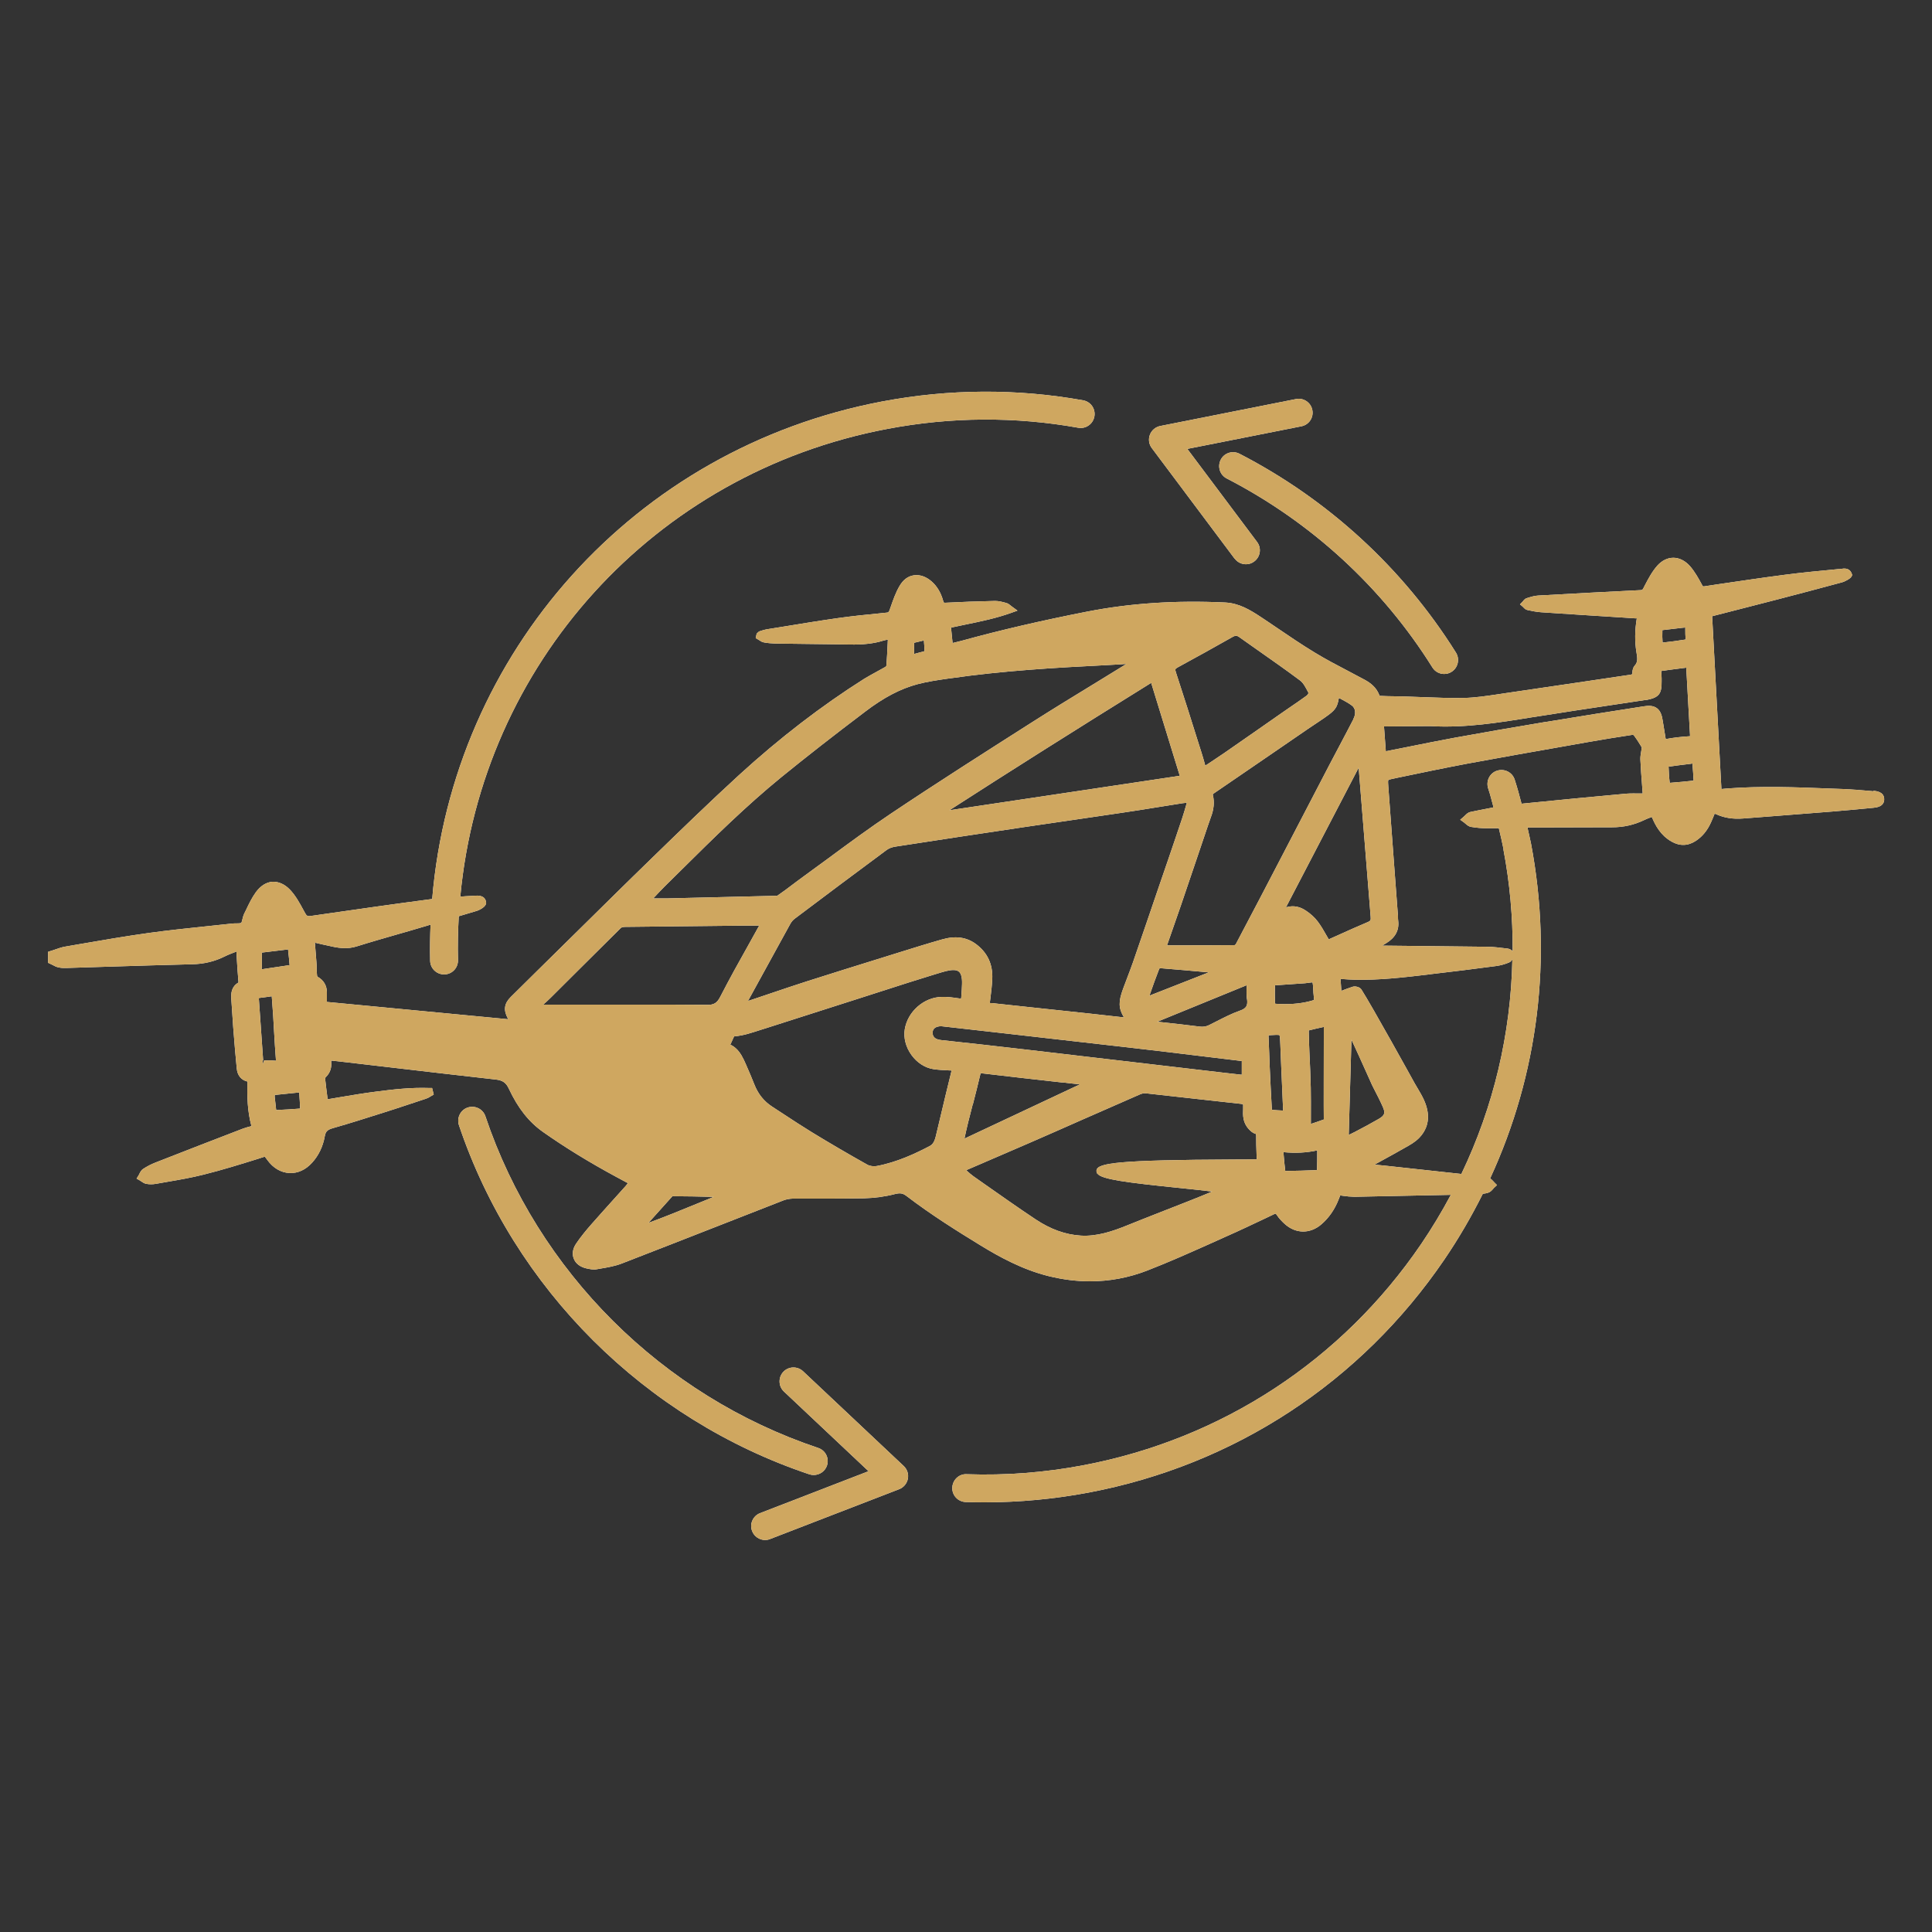 <svg xmlns="http://www.w3.org/2000/svg" id="Layer_1" data-name="Layer 1" viewBox="0 0 200 200"><rect x="0" y="0" width="200" height="200" fill="#333333" stroke="none"/><defs><style>      .cls-1 {        fill: #fff;      }      .cls-2 {        fill: #cfa760;      }    </style></defs><g><path class="cls-1" d="M126.37,47.59c-.36.71-.09,1.58.62,1.94,8.74,4.51,16.1,11.27,21.29,19.56.27.44.74.68,1.22.68.26,0,.53-.07.76-.22.67-.42.88-1.31.46-1.99-5.47-8.73-13.22-15.85-22.41-20.59-.71-.36-1.58-.09-1.94.62Z"></path><path class="cls-1" d="M84.24,152.69c.6,0,1.17-.38,1.37-.98.25-.75-.15-1.57-.91-1.82-16.16-5.41-29.04-18.24-34.45-34.33-.25-.75-1.06-1.16-1.83-.91-.75.25-1.16,1.07-.91,1.83,5.7,16.93,19.26,30.44,36.27,36.14.15.05.31.07.46.07Z"></path><path class="cls-1" d="M83.13,141.95c-.58-.54-1.49-.52-2.04.06-.54.58-.52,1.49.06,2.04l8.76,8.25-11.23,4.34c-.74.29-1.11,1.12-.82,1.86.22.57.77.92,1.34.92.17,0,.35-.03.52-.1l13.36-5.16c.46-.18.8-.58.9-1.07.1-.49-.07-.99-.43-1.33l-10.43-9.82Z"></path><path class="cls-1" d="M127.82,57.83c.28.38.72.58,1.16.58.3,0,.6-.09.86-.29.64-.48.77-1.38.29-2.02l-7.22-9.63,11.81-2.34c.78-.15,1.29-.91,1.13-1.69-.15-.78-.92-1.29-1.69-1.13l-14.05,2.79c-.49.1-.89.43-1.07.9-.18.46-.11.98.19,1.38l8.59,11.47Z"></path><path class="cls-1" d="M193.93,81.91l-.43-.04c-.88-.08-1.78-.15-2.68-.19l-1.39-.05c-3.51-.14-7.13-.28-10.71,0-.17.01-.34.03-.52.05l-.96-17.89,2.03-.52c1.56-.4,3.1-.79,4.63-1.19,2.27-.59,4.54-1.19,6.8-1.8.23-.06.84-.36.97-.6l.07-.15-.05-.15c-.23-.63-.84-.54-1.1-.49-.05,0-.1.02-.14.02h-.12c-1.85.18-3.77.35-5.64.6-2.31.3-4.64.65-6.9.98l-1.39.21s-.07,0-.09,0c-.01,0-.02,0-.02,0,0,0-.04-.04-.1-.16-.37-.69-.74-1.35-1.23-1.92-.49-.56-1.11-.88-1.73-.88h0c-.61,0-1.18.28-1.66.81-.55.62-.94,1.36-1.32,2.09l-.08.16c-.14.27-.15.28-.34.29-3.53.17-7.05.36-10.58.56-.39.02-.75.13-1.1.24l-.1.03c-.18.05-.29.19-.37.29-.02.02-.04.05-.06.07l-.27.28.29.25s.05.05.07.07c.09.1.22.23.41.27.47.1.94.2,1.42.23,2.78.19,5.57.36,8.35.54l1.39.09c.05,0,.11,0,.16,0-.21,1.27-.22,2.43-.03,3.54.1.6.15.99-.19,1.36-.15.16-.23.41-.24.75,0,.14,0,.16-.28.2-1.78.26-3.55.52-5.33.79-2.54.38-5.08.75-7.62,1.12l-.66.1c-1.17.17-2.38.36-3.56.38-1.4.03-2.82-.03-4.2-.08-.64-.03-1.29-.05-1.93-.07-.32,0-.64-.01-.96-.02-.51,0-1.02-.02-1.53-.04-.03,0-.11-.04-.09.02-.3-.92-1.01-1.39-1.51-1.67-.59-.32-1.18-.63-1.77-.94-1.13-.59-2.31-1.21-3.41-1.88-1.34-.81-2.65-1.7-3.93-2.57-.55-.37-1.1-.75-1.65-1.11-1.15-.76-2.29-1.45-3.73-1.52-5.13-.24-9.81.07-14.31.95-4.73.93-8.96,1.91-12.95,3.01-.3.08-.61.15-.92.23h-.03s-.16-1.59-.16-1.59c.53-.12,1.07-.23,1.61-.34,1.51-.31,3.07-.63,4.63-1.19l.64-.23-.55-.4c-.07-.05-.13-.1-.18-.14-.13-.1-.24-.2-.41-.24l-.13-.04c-.34-.09-.67-.18-1.06-.18-1.84.04-3.47.1-5,.18-.3.02-.31.02-.36-.18-.23-.84-.63-1.52-1.2-2.02-.58-.51-1.24-.73-1.86-.63-.59.09-1.08.46-1.44,1.07-.42.7-.69,1.49-.95,2.24l-.1.28q-.08.24-.22.26l-.76.08c-1.44.14-2.93.29-4.4.5-1.86.26-3.71.57-5.56.87l-1.8.29c-.19.03-.37.09-.56.15l-.22.07-.24.22-.1.47.23.13s.09.05.13.08c.13.09.28.19.48.23.38.07.79.11,1.21.12,1.07.02,2.14.03,3.21.04,1.47.02,2.94.03,4.42.06,1.47.03,2.57-.1,3.59-.42.13-.04.27-.06.41-.08l-.02.43c-.04.76-.07,1.52-.13,2.26,0,.03-.07.1-.11.13-.3.17-.6.34-.9.5-.43.24-.87.47-1.29.73-4.4,2.78-8.76,6.13-12.94,9.95-3.08,2.82-6.13,5.78-9.08,8.65-2.61,2.53-5.19,5.09-7.78,7.64l-4.1,4.04c-.9.88-1.8,1.77-2.69,2.66-.68.68-.77,1.35-.3,2.22.01.03.03.05.04.08l-18.77-1.79v-.09c0-.32,0-.62,0-.93-.02-.7-.34-1.23-.95-1.58-.03-.02-.07-.1-.07-.14-.03-.28-.04-.55-.04-.83,0-.21-.01-.42-.03-.63-.04-.54-.08-1.09-.13-1.65l-.02-.27h.06c.49.12.96.22,1.43.32.84.2,1.83.38,2.87.04,1.43-.45,2.91-.87,4.33-1.28.67-.19,1.34-.38,2-.58l.85-.25c.14-.04.29-.09.43-.13-.05,1.24-.07,2.49-.04,3.75.02.78.66,1.4,1.44,1.4h.04c.8-.02,1.42-.68,1.4-1.48-.04-1.53,0-3.04.08-4.54.62-.19,1.25-.37,1.88-.56.01,0,1.04-.36.95-.91-.13-.74-.87-.68-1.26-.65l-.88.05c-.17.01-.35.02-.53.04,2.23-23.98,19.95-43.83,44.21-48.42,6.58-1.25,13.23-1.29,19.76-.12.78.14,1.53-.38,1.67-1.17s-.38-1.53-1.17-1.67c-6.87-1.23-13.87-1.19-20.8.12-25.71,4.87-44.45,26.02-46.58,51.51-.04,0-.08,0-.12.01-3.76.49-7.57,1.04-11.26,1.57l-.97.14c-.61.09-.61.09-.88-.4l-.08-.15c-.41-.76-.84-1.55-1.44-2.17-.55-.56-1.17-.82-1.8-.79-.64.05-1.23.43-1.71,1.09-.41.57-.72,1.21-1.01,1.83l-.2.4c-.08.17-.13.37-.17.54-.03.12-.08.35-.13.39-.08.06-.33.06-.53.06-.15,0-.3,0-.44.02-.85.09-1.69.18-2.54.27-1.99.21-4.04.42-6.06.7-2.37.33-4.76.74-7.07,1.14l-1.56.27c-.38.06-.73.19-1.08.31-.15.05-.31.11-.46.15l-.25.08v1.14l.21.1c.08.04.15.07.23.11.2.11.41.22.66.27.32.07.63.06.94.05l4.18-.13c2.9-.09,5.8-.18,8.7-.25,1.24-.03,2.34-.3,3.36-.81.34-.17.71-.31,1.1-.46.04-.02.08-.03.12-.05v.14c.06,1.05.12,2.1.21,3.07-.73.41-.78,1.1-.75,1.65.06.99.13,1.97.2,2.96l.03.37c.1,1.31.21,2.62.34,3.93.07.71.46,1.19,1.1,1.34,0,.02,0,.05,0,.09-.03,1.45,0,2.99.42,4.53,0,0-.02,0-.02,0-.29.07-.57.15-.85.25-3.02,1.16-6.04,2.33-9.05,3.51-.47.18-.9.41-1.3.67-.2.13-.3.35-.39.52-.03.06-.05.12-.09.17l-.19.31.32.18s.1.06.15.1c.15.1.32.22.53.26.32.06.67.06,1,0,.4-.07.8-.14,1.2-.21,1.23-.21,2.49-.43,3.72-.74,1.93-.48,3.86-1.08,5.72-1.66l.27-.09c.16-.05.33-.1.35-.11.05.03.19.23.28.35.59.82,1.39,1.29,2.26,1.34.88.05,1.7-.33,2.37-1.07.68-.75,1.12-1.67,1.31-2.73.09-.51.27-.68.86-.85,1.73-.49,3.47-1.05,5.15-1.58l1.22-.39c1.05-.34,2.1-.69,3.15-1.04l.19-.07c.14-.05.26-.12.36-.19l.35-.2-.17-.68h-.27c-1.88-.07-3.75.14-5.5.37-1.28.16-2.57.38-3.82.59-.41.07-.82.14-1.24.21v-.13c-.09-.69-.18-1.42-.25-2.07,0,0,.03-.05.08-.1.42-.41.61-.93.56-1.54,0-.06,0-.11,0-.17l.27.03c.46.05.91.1,1.35.15l4.45.52c3.65.43,7.3.85,10.94,1.26.74.08,1.09.33,1.38.96.95,2.02,2.07,3.44,3.55,4.48,2.26,1.59,4.73,3.11,7.56,4.64.35.19.71.38,1.08.58l.13.07c-.07.1-.14.19-.21.27l-1.25,1.39c-.78.87-1.56,1.73-2.33,2.61-.5.57-1.07,1.25-1.57,1.99-.35.52-.44,1.07-.24,1.56.19.5.65.85,1.29,1,.36.08.74.16,1.1.09l.4-.07c.72-.12,1.47-.25,2.17-.52,3.46-1.34,6.91-2.69,10.36-4.04,2.13-.84,4.26-1.67,6.39-2.5.29-.11.62-.17.94-.18.92,0,1.84,0,2.75,0,1.51,0,3.07,0,4.61-.03,1.1-.03,2.19-.17,3.23-.44.55-.14.83-.09,1.23.22,2.53,1.93,5.18,3.59,7.68,5.12,1.82,1.11,4.26,2.48,7.03,3.16,1.43.35,2.85.53,4.25.53,2.03,0,4.01-.37,5.92-1.11,2.22-.86,4.43-1.85,6.56-2.8l1.6-.72c1.41-.62,2.83-1.3,4.21-1.95l.75-.36c.14-.07.19-.06.19-.06,0,0,.04.02.11.13.24.38.57.7.82.93,1.14,1.03,2.62,1.05,3.79.05.79-.68,1.38-1.54,1.78-2.55.06-.15.12-.31.18-.45.1.01.2.03.29.04.4.06.75.09,1.19.1,3.33-.06,6.65-.13,9.97-.2-.93,1.74-1.95,3.44-3.07,5.09-8.21,12.05-20.63,20.18-34.96,22.9-4,.76-8.07,1.07-12.09.93-.8-.05-1.46.6-1.49,1.39-.03.8.59,1.46,1.39,1.49.65.02,1.3.03,1.96.03,3.6,0,7.21-.34,10.77-1.01,15.09-2.86,28.16-11.42,36.81-24.11,1.5-2.2,2.82-4.48,3.99-6.82.18-.02.37-.05.55-.11.23-.07.39-.25.52-.4.04-.05.08-.1.13-.14l.27-.25-.26-.26s-.08-.09-.12-.13c-.09-.1-.2-.21-.33-.3,4.97-10.77,6.48-22.78,4.23-34.66-.11-.56-.25-1.11-.37-1.67.42,0,.84,0,1.26,0,2.5-.01,4.98-.01,7.5-.02,1.18,0,2.27-.24,3.33-.75.24-.12.5-.21.76-.31h.03c.35.84.89,1.89,2.04,2.54.86.49,1.72.46,2.55-.1.65-.44,1.14-1.04,1.51-1.84.13-.28.24-.56.36-.85l.04-.1c.07.02.13.05.19.07.81.37,1.72.51,2.76.43l3.1-.24c2.04-.16,4.08-.32,6.12-.48,1.36-.11,2.73-.24,4.08-.37l.2-.02c.28-.03,1.13-.11,1.1-.92-.03-.74-.82-.81-1.11-.84ZM137.03,115.89c-.44.17-.89.31-1.33.46h0s0-.8,0-.8c0-.99.01-1.98-.01-2.96-.03-1.21-.08-2.42-.14-3.63-.03-.74-.06-1.49-.07-2.29.5-.13,1-.24,1.55-.36h.01s0,1.19,0,1.19c0,2.56-.02,7.33,0,8.41ZM136.36,119.09v.15c0,.63,0,1.24-.02,1.85-.02.02-.04.04-.04.04-1.05.05-2.13.07-3.25.09-.06-.49-.11-.99-.15-1.48l-.04-.47c1.25.12,2.39.06,3.49-.18ZM131.44,110.42c-.02-.45-.04-.9-.05-1.35-.02-.58-.04-1.16-.07-1.74,0-.09,0-.13,0-.14.02,0,.06-.02.18-.03.42-.03.86-.05.94,0,.07.07.08.52.1.97.05,1.43.12,2.87.18,4.3l.1,2.34c0,.06,0,.12,0,.19h-.08c-.36-.02-.71-.03-1.05-.07-.02-.02-.03-.05-.03-.06-.09-1.47-.15-2.95-.22-4.42ZM113.62,121.51c.44.57,2.89.9,8.59,1.48,1.17.12,2.43.25,3.28.36-1.46.61-3.45,1.39-5.25,2.09-1.39.55-2.68,1.05-3.58,1.42-1.48.6-3.1,1.15-4.77,1.05-1.6-.1-3.13-.65-4.68-1.68-1.79-1.19-3.57-2.45-5.3-3.66l-1.15-.81c-.24-.17-.46-.37-.7-.59,0,0-.02-.02-.03-.03.05-.03.1-.05.15-.07l2.76-1.19c1.27-.55,2.55-1.1,3.82-1.65,1.75-.76,3.49-1.53,5.23-2.3,2.01-.88,4.02-1.77,6.02-2.64.21-.09.44-.14.62-.11,1.56.17,3.12.34,4.68.52,1.72.19,3.43.38,5.15.57.17.02.21.05.21.05,0,0,.03.04.02.21v.24c-.03.68-.05,1.44.59,2.12.15.16.35.37.61.45.15.05.15.05.15.35,0,.64.01,1.07.03,1.53,0,.24.02.5.03.79-.45.01-1.34.02-2.34.02-12.12.05-14.13.37-14.25,1.12-.02.13.02.26.1.38ZM75.99,107.29c1.1-.11,1.71-.35,2.95-.74l.29-.09c3.23-1.03,6.46-2.06,9.69-3.1l5.14-1.65c.82-.26,1.65-.52,2.47-.77l.92-.28c.17-.05.34-.1.51-.14.63-.15,1.06-.14,1.3.06.24.19.35.63.33,1.28-.01.41-.04.82-.07,1.23,0,.1-.02.21-.03.29-.07,0-.18-.03-.3-.04-.54-.08-1.12-.16-1.71-.14-1.84.04-3.52,1.51-3.82,3.36-.14.88.11,1.85.7,2.66.58.8,1.41,1.33,2.28,1.46.49.07.99.1,1.47.12l.4.02c-.41,1.66-.81,3.32-1.2,4.98l-.44,1.84c-.13.54-.32.84-.63,1-1.45.76-3.39,1.68-5.5,2.07-.31.05-.7,0-.95-.14-2.05-1.15-3.93-2.25-5.73-3.35-.95-.58-1.89-1.2-2.81-1.8-.43-.28-.86-.57-1.3-.85-.85-.55-1.45-1.29-1.84-2.26-.28-.72-.59-1.43-.9-2.14-.12-.29-.28-.62-.47-.95-.52-.87-1.14-1.07-1.14-1.07M98.28,83.88c6.22-4.01,12.9-8.23,20.89-13.19l2.96,9.62-23.86,3.57ZM100.71,114.33c.26-1.03.53-2.06.77-3.1.02-.07.03-.11.03-.12.02,0,.06,0,.14,0,2.77.33,5.55.64,8.32.95h.13c.44.06.87.11,1.31.15l.39.04-11.96,5.62.02-.1c.12-.55.23-1.07.36-1.58.16-.63.32-1.26.48-1.88ZM96.55,106.81c.09-.65.94-.57.94-.57l2.49.28,5.03.57c3.93.44,7.85.89,11.78,1.34,2.69.31,5.37.63,8.06.96l3.56.43s.09.01.14.02v1.41h-.08c-.6-.07-1.19-.14-1.77-.2l-7.86-.92c-4.3-.51-8.6-1.01-12.9-1.51-2.82-.33-5.63-.64-8.5-.95-.68-.07-.95-.38-.88-.85ZM119,103.04c.33-.95.66-1.88,1-2.74.02-.03.08-.07.05-.08,1.69.14,3.39.28,5.08.44l-6.14,2.41s0-.01,0-.02ZM129.09,103.4c.1.72-.07.99-.75,1.23-.83.29-1.62.7-2.39,1.09-.26.13-.52.27-.79.4-.31.15-.61.2-.99.15-1.23-.16-2.46-.29-3.7-.43l-.67-.07,9.25-3.78s0,.03,0,.04c-.01.45-.03.92.03,1.38ZM122.8,83.31c-.13.46-.26.9-.4,1.33-.49,1.48-1,2.95-1.5,4.43l-.88,2.56c-.91,2.67-1.82,5.34-2.74,8-.18.51-.37,1.01-.56,1.51-.16.42-.32.83-.47,1.25-.47,1.3-.48,1.96.1,2.93l-.44-.05c-1.1-.12-2.17-.24-3.23-.36l-6.1-.65-3.35-.36c-.23-.03-.46-.06-.76-.07,0-.02,0-.04,0-.06l.06-.46c.08-.65.16-1.33.19-2,.06-1.51-.51-2.71-1.7-3.59-.97-.71-2.11-.87-3.5-.47-1.55.44-3.08.92-4.62,1.4l-1.57.49c-2.61.81-5.21,1.62-7.81,2.45-1.26.4-2.51.83-3.76,1.25-.66.22-1.32.45-1.99.67-.11.04-.22.07-.34.11l.79-1.44c1.19-2.18,2.38-4.35,3.58-6.52.12-.23.29-.42.46-.55,3.16-2.38,6.33-4.76,9.51-7.11.24-.18.58-.31.93-.36,4.51-.7,9.02-1.38,13.53-2.05,1.55-.23,3.1-.46,4.65-.68,1.73-.25,3.46-.5,5.18-.76,1.28-.19,2.56-.39,3.84-.6l2.51-.4c.15-.02.3-.04.45-.05l-.06.21ZM140.11,74.44c-.46.9-.94,1.79-1.41,2.69-.34.64-.68,1.29-1.02,1.93l-4.75,9.13c-1.66,3.19-3.32,6.38-5,9.55-.02.04-.1.09-.13.1-2.04.02-4.09.02-6.13.02h-.86s.38-1.09.38-1.09c.36-1.02.71-2.02,1.05-3.02.59-1.73,1.18-3.46,1.76-5.19l1.05-3.11c.09-.28.19-.56.29-.83.32-.83.39-1.58.22-2.3-.02-.09-.03-.1.1-.19,2.1-1.44,4.2-2.88,6.31-4.32l3.38-2.32c.26-.18.52-.35.79-.53.34-.23.68-.45,1.02-.69,1.04-.73,1.27-.99,1.44-2.02.05.03.09.05.14.07.43.23.85.45,1.21.72.37.28.44.83.16,1.37ZM135.31,71.98c-.6.44-1.21.85-1.82,1.27-.31.22-.63.43-.94.65l-2.32,1.62c-1.16.81-2.32,1.62-3.48,2.42-.51.35-1.03.7-1.58,1.06l-.4.26-.04-.15c-.12-.43-.23-.83-.36-1.23l-.33-1.04c-.76-2.42-1.52-4.84-2.31-7.24-.11-.33-.07-.37.2-.52,1.9-1.03,3.78-2.08,5.66-3.14.15-.09.27-.12.37-.12.11,0,.21.05.31.12.64.46,1.29.91,1.94,1.37,1.44,1.01,2.94,2.06,4.37,3.13.34.25.57.71.81,1.16l.07.14c-.03.08-.11.2-.16.24ZM69.2,93h-1.49s-.06,0-.09,0l.11-.11c.36-.39.72-.77,1.09-1.14l1.72-1.7c3.3-3.27,6.71-6.64,10.37-9.62,2.57-2.09,5.32-4.24,8.65-6.76,1.93-1.47,3.65-2.37,5.41-2.84,1.02-.27,2.11-.43,3.16-.58l.16-.02c5.57-.81,11.11-1.12,16.31-1.38.47-.02.95-.05,1.42-.08.19-.01.38-.02.58-.04-.13.08-.25.16-.38.24-1.01.62-2.02,1.24-3.03,1.86-2.15,1.31-4.37,2.67-6.53,4.05-4.49,2.86-9.59,6.1-14.44,9.35-2.18,1.46-4.33,3.04-6.4,4.57-.87.64-1.74,1.28-2.61,1.91-.38.27-.75.55-1.12.83-.54.41-1.07.81-1.63,1.19M78.59,95.82c-.36.66-.73,1.32-1.1,1.98-.98,1.74-1.98,3.54-2.91,5.35-.35.69-.67.9-1.45.87-2.15-.02-4.31-.02-6.47-.02s-4.18,0-6.23,0h-4.2c.26-.23.52-.46.77-.71l2.64-2.63c1.54-1.54,3.08-3.07,4.63-4.6.05-.05.23-.11.41-.11,4.07-.05,8.14-.09,12.21-.13M131.99,103.88c-.02-.56-.02-1.11-.01-1.66v-.22l3.03-.21s.08,0,.12-.01c.33-.05.67-.08.73-.09.05.08.07.44.09.78,0,.19.02.37.04.56.02.22.04.45.04.48-.05.03-.25.09-.49.15-1.04.26-2.19.34-3.49.25-.01,0-.04-.02-.06-.03ZM135.15,94.25c-.43-.29-.88-.43-1.33-.43-.23,0-.47.04-.7.11l7.53-14.46.21,2.62c.34,4.27.68,8.54,1.03,12.81.03.36-.01.43-.29.55-1.05.44-2.09.91-3.13,1.38l-.92.41c-.07-.13-.14-.25-.22-.38-.29-.51-.56-.99-.9-1.44-.31-.42-.73-.81-1.27-1.17ZM160.02,74.73c-3.64.61-6.64,1.13-9.44,1.64-1.67.31-3.33.64-5,.98l-2.12.42c-.06-.85-.13-1.7-.19-2.57h.08c1.36-.01,2.71-.02,4.07-.03h.22c.16,0,.33,0,.5,0,3.52.2,7.02-.36,10.4-.91l.34-.05c2.69-.43,5.38-.84,8.07-1.24l3.4-.51h.1c1.27-.25,1.58-.62,1.56-1.92v-.3c-.01-.26-.02-.52-.03-.78.73-.11,1.47-.2,2.25-.3l.33-.04.23,4.15c.05.94.1,1.88.16,2.82,0,.07,0,.11,0,.12-.02,0-.05,0-.1.01-.82.05-1.62.14-2.41.29,0,0-.01-.02-.02-.09-.1-.59-.2-1.18-.29-1.77-.07-.49-.2-1.04-.61-1.34-.4-.3-.94-.26-1.37-.19-3.38.52-6.76,1.06-10.14,1.62ZM174.51,66.2c-.82.13-1.62.24-2.4.32-.03-.37-.04-.79-.02-1.29.67-.08,1.34-.16,2.05-.24l.32-.03v.09c0,.42,0,.8.05,1.15ZM172.85,81.04c-.07-.57-.1-1.15-.12-1.68.72-.1,1.45-.19,2.2-.28l.28-.04v.13c.05.56.08,1.1.11,1.64-.82.09-1.65.17-2.47.23ZM94.63,67.7v-.02c0-.4,0-.77,0-1.14.32-.08.65-.16,1.01-.24h0c.03.38.06.75.07,1.11-.35.1-.71.19-1.09.29ZM73.91,123.89c-.61.25-1.23.5-1.84.75-1.61.66-3.27,1.34-4.94,1.95.83-.92,1.66-1.84,2.48-2.76,1.43.01,2.86.03,4.3.07ZM139.91,107.64c.39.82,1.02,2.22,1.9,4.18.16.36.26.59.28.61l.14.28c.31.6.62,1.2.89,1.81.32.7.24.94-.41,1.32-.81.47-1.64.91-2.48,1.35l-.61.3.28-9.85ZM28.44,113.49v-.14s2.54-.26,2.54-.26v.12c.04.53.07,1.04.09,1.55-.82.06-1.65.12-2.48.15-.06-.47-.11-.94-.16-1.42ZM27.24,110.12l-.06-.36s.06.04.06-.01c-.14-2.11-.29-4.21-.44-6.32,0-.06,0-.1,0-.11.01,0,.05-.01.1-.02.37-.04.74-.1,1.12-.15l.11-.02.03.37c.04.57.08,1.12.12,1.68l.09,1.57c.06.97.11,1.94.19,2.91,0,.07,0,.11,0,.14-.02,0-.06,0-.11,0-.38-.04-.76-.03-1.12-.02l-.07.36h0ZM27.11,100.17c0-.57,0-1.09,0-1.56.8-.1,1.6-.19,2.41-.29l.31-.04v.13c.06.51.11,1,.15,1.5-.85.13-1.7.26-2.62.39l-.27.04v-.17ZM151.3,121.53c-2.63-.29-5.27-.58-7.91-.86-.36-.04-.72-.07-1.1-.11l.55-.3c.99-.54,1.98-1.09,2.96-1.65.61-.35,1.03-.68,1.32-1.05.84-1.04.93-2.29.27-3.73-.19-.41-.42-.8-.64-1.17-.1-.17-.2-.34-.3-.51-.19-.35-4.43-8.02-5.52-9.72-.17-.26-.63-.37-.91-.28-.39.12-.76.27-1.16.42h0s-.09-1.22-.09-1.22h.2c.43.03.84.06,1.25.07,2.54.06,5.09-.24,7.56-.53l.37-.05c2.25-.26,4.5-.54,6.75-.84.43-.06.88-.18,1.33-.37.16-.07.25-.19.33-.32-.16,7.7-1.94,15.25-5.28,22.22ZM155.63,87.92c.67,3.52.98,7.04.96,10.54-.02-.01-.04-.03-.05-.04-.11-.09-.25-.19-.45-.22l-.25-.03c-.59-.07-1.2-.15-1.81-.16-2.41-.03-4.82-.06-7.23-.08l-3.72-.04c.13-.08.27-.16.4-.24.95-.57,1.38-1.35,1.26-2.33-.02-.13-.02-.27-.02-.4,0-.11,0-.21-.02-.32l-.33-4.38c-.22-2.92-.44-5.84-.65-8.76-.02-.28-.05-.63,0-.7.05-.06.42-.14.64-.18l.27-.06c2.4-.5,4.88-1.02,7.33-1.48,3.4-.63,6.82-1.23,10.23-1.83l2.2-.39c1.53-.27,3.07-.52,4.6-.75.02,0,.12.02.14.04.25.33.48.69.7,1.05l.06.1c.04.07.06.12.06.14-.01.14-.04.28-.06.43-.04.25-.09.51-.08.78.04.9.11,1.79.18,2.72l.06.81c-.08,0-.17,0-.25,0-.47,0-.96-.02-1.45.02-3.36.31-7.12.66-10.84,1.04-.26-.98-.4-1.53-.71-2.49-.24-.76-1.05-1.17-1.82-.93-.76.24-1.17,1.06-.93,1.82.26.79.34,1.17.56,1.98-.55.1-1.1.21-1.64.32l-.77.16c-.24.05-.41.23-.55.37-.05.05-.09.09-.14.13l-.35.3.38.27c.05.04.1.08.16.13.16.14.34.3.59.34.54.09,1.12.15,1.72.14.38,0,.77,0,1.15,0,.17.73.35,1.46.49,2.19Z"></path></g><g><path class="cls-2" d="M126.37,47.59c-.36.71-.09,1.58.62,1.94,8.74,4.51,16.1,11.27,21.29,19.56.27.44.74.68,1.22.68.26,0,.53-.07.76-.22.67-.42.88-1.31.46-1.99-5.47-8.73-13.22-15.85-22.41-20.59-.71-.36-1.58-.09-1.94.62Z"></path><path class="cls-2" d="M84.24,152.69c.6,0,1.17-.38,1.37-.98.25-.75-.15-1.57-.91-1.82-16.16-5.41-29.04-18.24-34.45-34.33-.25-.75-1.06-1.16-1.83-.91-.75.25-1.16,1.07-.91,1.83,5.7,16.93,19.26,30.44,36.27,36.14.15.05.31.07.46.07Z"></path><path class="cls-2" d="M83.13,141.95c-.58-.54-1.49-.52-2.04.06-.54.58-.52,1.49.06,2.04l8.76,8.25-11.23,4.34c-.74.29-1.11,1.12-.82,1.86.22.57.77.92,1.34.92.17,0,.35-.03.52-.1l13.36-5.16c.46-.18.8-.58.9-1.07.1-.49-.07-.99-.43-1.33l-10.43-9.82Z"></path><path class="cls-2" d="M127.82,57.83c.28.38.72.58,1.16.58.3,0,.6-.09.86-.29.64-.48.77-1.38.29-2.02l-7.22-9.63,11.81-2.34c.78-.15,1.29-.91,1.13-1.69-.15-.78-.92-1.29-1.69-1.13l-14.05,2.79c-.49.1-.89.43-1.07.9-.18.46-.11.98.19,1.38l8.59,11.47Z"></path><path class="cls-2" d="M193.93,81.91l-.43-.04c-.88-.08-1.78-.15-2.68-.19l-1.39-.05c-3.51-.14-7.13-.28-10.71,0-.17.01-.34.03-.52.05l-.96-17.89,2.03-.52c1.56-.4,3.1-.79,4.63-1.19,2.27-.59,4.54-1.19,6.8-1.8.23-.06.84-.36.97-.6l.07-.15-.05-.15c-.23-.63-.84-.54-1.1-.49-.05,0-.1.02-.14.02h-.12c-1.85.18-3.77.35-5.64.6-2.31.3-4.64.65-6.9.98l-1.39.21s-.07,0-.09,0c-.01,0-.02,0-.02,0,0,0-.04-.04-.1-.16-.37-.69-.74-1.35-1.23-1.92-.49-.56-1.11-.88-1.73-.88h0c-.61,0-1.18.28-1.66.81-.55.62-.94,1.36-1.32,2.09l-.08.16c-.14.27-.15.28-.34.29-3.53.17-7.05.36-10.58.56-.39.02-.75.13-1.1.24l-.1.03c-.18.05-.29.19-.37.29-.02.02-.04.05-.06.07l-.27.28.29.25s.05.05.07.07c.09.1.22.23.41.27.47.1.94.2,1.42.23,2.78.19,5.57.36,8.35.54l1.39.09c.05,0,.11,0,.16,0-.21,1.27-.22,2.43-.03,3.54.1.6.15.99-.19,1.36-.15.16-.23.41-.24.75,0,.14,0,.16-.28.2-1.78.26-3.55.52-5.33.79-2.54.38-5.08.75-7.62,1.12l-.66.1c-1.17.17-2.38.36-3.56.38-1.4.03-2.82-.03-4.2-.08-.64-.03-1.29-.05-1.93-.07-.32,0-.64-.01-.96-.02-.51,0-1.02-.02-1.53-.04-.03,0-.11-.04-.09.02-.3-.92-1.01-1.39-1.51-1.67-.59-.32-1.18-.63-1.77-.94-1.13-.59-2.31-1.21-3.41-1.88-1.34-.81-2.65-1.7-3.93-2.57-.55-.37-1.1-.75-1.65-1.11-1.15-.76-2.29-1.45-3.73-1.52-5.13-.24-9.81.07-14.31.95-4.73.93-8.96,1.91-12.95,3.01-.3.08-.61.15-.92.23h-.03s-.16-1.59-.16-1.59c.53-.12,1.07-.23,1.61-.34,1.51-.31,3.07-.63,4.63-1.19l.64-.23-.55-.4c-.07-.05-.13-.1-.18-.14-.13-.1-.24-.2-.41-.24l-.13-.04c-.34-.09-.67-.18-1.06-.18-1.84.04-3.47.1-5,.18-.3.02-.31.02-.36-.18-.23-.84-.63-1.52-1.2-2.02-.58-.51-1.24-.73-1.86-.63-.59.09-1.08.46-1.44,1.07-.42.7-.69,1.49-.95,2.24l-.1.28q-.08.24-.22.26l-.76.08c-1.44.14-2.93.29-4.4.5-1.86.26-3.71.57-5.56.87l-1.8.29c-.19.03-.37.09-.56.15l-.22.07-.24.22-.1.47.23.13s.09.05.13.08c.13.09.28.19.48.23.38.07.79.11,1.21.12,1.07.02,2.14.03,3.21.04,1.47.02,2.94.03,4.42.06,1.47.03,2.57-.1,3.59-.42.13-.04.27-.06.41-.08l-.02.43c-.04.76-.07,1.52-.13,2.26,0,.03-.07.1-.11.13-.3.17-.6.34-.9.5-.43.24-.87.47-1.29.73-4.4,2.78-8.76,6.13-12.94,9.95-3.08,2.82-6.13,5.78-9.08,8.65-2.61,2.53-5.19,5.09-7.78,7.64l-4.1,4.04c-.9.88-1.8,1.77-2.69,2.66-.68.68-.77,1.35-.3,2.22.01.03.03.05.04.08l-18.77-1.79v-.09c0-.32,0-.62,0-.93-.02-.7-.34-1.23-.95-1.58-.03-.02-.07-.1-.07-.14-.03-.28-.04-.55-.04-.83,0-.21-.01-.42-.03-.63-.04-.54-.08-1.09-.13-1.65l-.02-.27h.06c.49.12.96.22,1.43.32.84.2,1.83.38,2.87.04,1.43-.45,2.91-.87,4.33-1.28.67-.19,1.34-.38,2-.58l.85-.25c.14-.04.29-.09.43-.13-.05,1.24-.07,2.49-.04,3.75.02.78.66,1.4,1.44,1.4h.04c.8-.02,1.42-.68,1.4-1.48-.04-1.53,0-3.04.08-4.54.62-.19,1.25-.37,1.88-.56.01,0,1.04-.36.95-.91-.13-.74-.87-.68-1.26-.65l-.88.05c-.17.01-.35.02-.53.04,2.23-23.98,19.95-43.83,44.21-48.42,6.58-1.25,13.23-1.29,19.76-.12.78.14,1.53-.38,1.67-1.17s-.38-1.53-1.17-1.67c-6.87-1.23-13.87-1.19-20.8.12-25.71,4.87-44.45,26.02-46.58,51.51-.04,0-.08,0-.12.01-3.76.49-7.57,1.04-11.26,1.57l-.97.14c-.61.09-.61.09-.88-.4l-.08-.15c-.41-.76-.84-1.55-1.44-2.17-.55-.56-1.17-.82-1.8-.79-.64.05-1.23.43-1.71,1.09-.41.57-.72,1.21-1.01,1.83l-.2.4c-.08.17-.13.37-.17.54-.03.12-.08.35-.13.39-.08.06-.33.06-.53.06-.15,0-.3,0-.44.02-.85.09-1.69.18-2.54.27-1.99.21-4.04.42-6.06.7-2.37.33-4.76.74-7.07,1.14l-1.56.27c-.38.06-.73.19-1.08.31-.15.05-.31.11-.46.15l-.25.08v1.14l.21.1c.08.04.15.07.23.11.2.11.41.22.66.27.32.07.63.06.94.05l4.18-.13c2.9-.09,5.8-.18,8.7-.25,1.24-.03,2.34-.3,3.36-.81.34-.17.71-.31,1.1-.46.04-.02.08-.03.12-.05v.14c.06,1.05.12,2.1.21,3.07-.73.41-.78,1.1-.75,1.65.06.99.13,1.97.2,2.96l.03.37c.1,1.31.21,2.62.34,3.93.07.71.46,1.19,1.1,1.34,0,.02,0,.05,0,.09-.03,1.45,0,2.99.42,4.53,0,0-.02,0-.02,0-.29.07-.57.15-.85.25-3.02,1.16-6.04,2.33-9.05,3.51-.47.18-.9.41-1.3.67-.2.13-.3.35-.39.52-.03.06-.05.12-.09.17l-.19.31.32.18s.1.06.15.1c.15.1.32.22.53.26.32.06.67.06,1,0,.4-.07.8-.14,1.2-.21,1.23-.21,2.49-.43,3.72-.74,1.93-.48,3.86-1.08,5.72-1.66l.27-.09c.16-.05.33-.1.35-.11.05.03.19.23.28.35.59.82,1.39,1.29,2.26,1.34.88.05,1.7-.33,2.37-1.07.68-.75,1.12-1.67,1.31-2.73.09-.51.27-.68.86-.85,1.73-.49,3.47-1.05,5.15-1.58l1.22-.39c1.05-.34,2.1-.69,3.15-1.04l.19-.07c.14-.05.26-.12.36-.19l.35-.2-.17-.68h-.27c-1.88-.07-3.75.14-5.5.37-1.28.16-2.57.38-3.82.59-.41.07-.82.14-1.24.21v-.13c-.09-.69-.18-1.42-.25-2.07,0,0,.03-.05.08-.1.42-.41.61-.93.56-1.54,0-.06,0-.11,0-.17l.27.03c.46.05.91.1,1.35.15l4.45.52c3.65.43,7.3.85,10.94,1.26.74.08,1.09.33,1.38.96.95,2.02,2.07,3.44,3.55,4.48,2.26,1.59,4.73,3.11,7.56,4.64.35.19.71.38,1.08.58l.13.07c-.07.1-.14.19-.21.27l-1.25,1.39c-.78.87-1.56,1.73-2.33,2.61-.5.57-1.07,1.25-1.57,1.99-.35.52-.44,1.07-.24,1.56.19.5.65.85,1.29,1,.36.08.74.16,1.1.09l.4-.07c.72-.12,1.47-.25,2.17-.52,3.46-1.34,6.91-2.69,10.36-4.04,2.13-.84,4.26-1.67,6.39-2.5.29-.11.62-.17.94-.18.92,0,1.84,0,2.75,0,1.51,0,3.07,0,4.61-.03,1.1-.03,2.19-.17,3.23-.44.55-.14.83-.09,1.23.22,2.53,1.93,5.18,3.59,7.68,5.12,1.82,1.11,4.26,2.48,7.03,3.16,1.43.35,2.85.53,4.25.53,2.03,0,4.01-.37,5.92-1.11,2.22-.86,4.43-1.85,6.56-2.8l1.6-.72c1.41-.62,2.83-1.3,4.21-1.95l.75-.36c.14-.07.19-.06.19-.06,0,0,.04.02.11.13.24.38.57.7.82.93,1.14,1.03,2.62,1.05,3.79.05.79-.68,1.38-1.54,1.78-2.55.06-.15.12-.31.18-.45.1.01.2.03.29.04.4.06.75.09,1.19.1,3.33-.06,6.65-.13,9.97-.2-.93,1.74-1.95,3.44-3.07,5.09-8.21,12.05-20.63,20.18-34.96,22.9-4,.76-8.07,1.07-12.09.93-.8-.05-1.46.6-1.49,1.39-.03.8.59,1.46,1.39,1.49.65.02,1.3.03,1.96.03,3.6,0,7.21-.34,10.77-1.01,15.09-2.86,28.16-11.42,36.81-24.11,1.5-2.2,2.82-4.48,3.99-6.82.18-.02.37-.05.55-.11.23-.07.39-.25.52-.4.04-.05.08-.1.13-.14l.27-.25-.26-.26s-.08-.09-.12-.13c-.09-.1-.2-.21-.33-.3,4.97-10.77,6.48-22.78,4.23-34.66-.11-.56-.25-1.11-.37-1.67.42,0,.84,0,1.26,0,2.5-.01,4.98-.01,7.5-.02,1.18,0,2.27-.24,3.33-.75.24-.12.5-.21.76-.31h.03c.35.84.89,1.89,2.04,2.54.86.49,1.72.46,2.55-.1.65-.44,1.14-1.04,1.51-1.84.13-.28.24-.56.36-.85l.04-.1c.07.02.13.05.19.07.81.37,1.72.51,2.76.43l3.1-.24c2.04-.16,4.08-.32,6.12-.48,1.36-.11,2.73-.24,4.08-.37l.2-.02c.28-.03,1.13-.11,1.1-.92-.03-.74-.82-.81-1.11-.84ZM137.03,115.89c-.44.17-.89.31-1.33.46h0s0-.8,0-.8c0-.99.01-1.98-.01-2.96-.03-1.21-.08-2.42-.14-3.63-.03-.74-.06-1.49-.07-2.29.5-.13,1-.24,1.55-.36h.01s0,1.19,0,1.19c0,2.56-.02,7.33,0,8.41ZM136.36,119.09v.15c0,.63,0,1.24-.02,1.85-.02.02-.04.04-.04.04-1.05.05-2.13.07-3.25.09-.06-.49-.11-.99-.15-1.48l-.04-.47c1.25.12,2.39.06,3.49-.18ZM131.44,110.42c-.02-.45-.04-.9-.05-1.35-.02-.58-.04-1.16-.07-1.74,0-.09,0-.13,0-.14.02,0,.06-.02.18-.03.42-.03.86-.05.94,0,.07.07.08.52.1.97.05,1.43.12,2.87.18,4.3l.1,2.34c0,.06,0,.12,0,.19h-.08c-.36-.02-.71-.03-1.05-.07-.02-.02-.03-.05-.03-.06-.09-1.47-.15-2.95-.22-4.42ZM113.62,121.51c.44.57,2.89.9,8.59,1.48,1.17.12,2.43.25,3.28.36-1.46.61-3.45,1.39-5.25,2.09-1.39.55-2.68,1.05-3.58,1.42-1.48.6-3.1,1.15-4.77,1.05-1.6-.1-3.13-.65-4.68-1.68-1.79-1.19-3.57-2.45-5.3-3.66l-1.15-.81c-.24-.17-.46-.37-.7-.59,0,0-.02-.02-.03-.03.05-.03.1-.05.15-.07l2.76-1.19c1.27-.55,2.55-1.1,3.82-1.65,1.75-.76,3.49-1.53,5.23-2.3,2.01-.88,4.02-1.77,6.02-2.64.21-.09.44-.14.62-.11,1.56.17,3.12.34,4.68.52,1.72.19,3.43.38,5.15.57.17.02.21.05.21.05,0,0,.03.04.02.21v.24c-.03.68-.05,1.44.59,2.12.15.16.35.37.61.45.15.05.15.05.15.35,0,.64.01,1.07.03,1.53,0,.24.02.5.03.79-.45.01-1.34.02-2.34.02-12.12.05-14.13.37-14.25,1.12-.02.13.02.26.1.38ZM75.99,107.29c1.1-.11,1.71-.35,2.95-.74l.29-.09c3.23-1.03,6.46-2.06,9.69-3.1l5.14-1.65c.82-.26,1.65-.52,2.47-.77l.92-.28c.17-.05.34-.1.51-.14.63-.15,1.06-.14,1.3.06.24.19.35.63.33,1.28-.01.41-.04.82-.07,1.23,0,.1-.02.21-.03.29-.07,0-.18-.03-.3-.04-.54-.08-1.12-.16-1.71-.14-1.84.04-3.52,1.51-3.82,3.36-.14.88.11,1.85.7,2.66.58.8,1.41,1.33,2.28,1.46.49.07.99.1,1.47.12l.4.02c-.41,1.66-.81,3.32-1.2,4.98l-.44,1.84c-.13.54-.32.84-.63,1-1.45.76-3.39,1.68-5.5,2.07-.31.05-.7,0-.95-.14-2.05-1.15-3.93-2.25-5.73-3.35-.95-.58-1.89-1.2-2.81-1.8-.43-.28-.86-.57-1.3-.85-.85-.55-1.45-1.29-1.84-2.26-.28-.72-.59-1.43-.9-2.14-.12-.29-.28-.62-.47-.95-.52-.87-1.14-1.07-1.14-1.07M98.28,83.88c6.22-4.01,12.9-8.23,20.89-13.19l2.96,9.62-23.86,3.57ZM100.71,114.33c.26-1.03.53-2.06.77-3.1.02-.07.03-.11.03-.12.02,0,.06,0,.14,0,2.77.33,5.55.64,8.32.95h.13c.44.06.87.11,1.31.15l.39.04-11.96,5.62.02-.1c.12-.55.23-1.07.36-1.58.16-.63.32-1.26.48-1.88ZM96.55,106.81c.09-.65.94-.57.94-.57l2.49.28,5.03.57c3.93.44,7.85.89,11.78,1.34,2.69.31,5.37.63,8.06.96l3.56.43s.09.01.14.02v1.41h-.08c-.6-.07-1.19-.14-1.77-.2l-7.86-.92c-4.3-.51-8.6-1.01-12.9-1.51-2.82-.33-5.63-.64-8.5-.95-.68-.07-.95-.38-.88-.85ZM119,103.04c.33-.95.66-1.88,1-2.74.02-.03.08-.07.05-.08,1.69.14,3.39.28,5.08.44l-6.14,2.41s0-.01,0-.02ZM129.09,103.4c.1.72-.07.99-.75,1.23-.83.29-1.62.7-2.39,1.09-.26.13-.52.27-.79.4-.31.15-.61.2-.99.15-1.23-.16-2.46-.29-3.7-.43l-.67-.07,9.25-3.78s0,.03,0,.04c-.01.45-.03.92.03,1.38ZM122.8,83.31c-.13.46-.26.9-.4,1.33-.49,1.48-1,2.95-1.5,4.43l-.88,2.56c-.91,2.67-1.82,5.34-2.74,8-.18.51-.37,1.01-.56,1.51-.16.42-.32.83-.47,1.25-.47,1.3-.48,1.96.1,2.93l-.44-.05c-1.1-.12-2.17-.24-3.23-.36l-6.1-.65-3.35-.36c-.23-.03-.46-.06-.76-.07,0-.02,0-.04,0-.06l.06-.46c.08-.65.16-1.33.19-2,.06-1.51-.51-2.71-1.7-3.59-.97-.71-2.11-.87-3.5-.47-1.55.44-3.08.92-4.62,1.4l-1.57.49c-2.61.81-5.21,1.62-7.81,2.45-1.26.4-2.51.83-3.76,1.25-.66.22-1.32.45-1.99.67-.11.04-.22.07-.34.11l.79-1.44c1.19-2.18,2.38-4.35,3.58-6.52.12-.23.29-.42.46-.55,3.16-2.38,6.33-4.76,9.51-7.11.24-.18.58-.31.93-.36,4.51-.7,9.02-1.38,13.53-2.05,1.55-.23,3.1-.46,4.65-.68,1.73-.25,3.46-.5,5.18-.76,1.28-.19,2.56-.39,3.84-.6l2.51-.4c.15-.02.3-.04.45-.05l-.06.21ZM140.11,74.44c-.46.9-.94,1.79-1.41,2.69-.34.64-.68,1.29-1.02,1.93l-4.75,9.13c-1.66,3.19-3.32,6.38-5,9.55-.02.04-.1.09-.13.1-2.04.02-4.09.02-6.13.02h-.86s.38-1.09.38-1.09c.36-1.02.71-2.02,1.05-3.02.59-1.73,1.18-3.46,1.76-5.19l1.05-3.11c.09-.28.19-.56.29-.83.32-.83.39-1.58.22-2.3-.02-.09-.03-.1.1-.19,2.1-1.44,4.2-2.88,6.31-4.32l3.38-2.32c.26-.18.52-.35.79-.53.34-.23.68-.45,1.02-.69,1.04-.73,1.27-.99,1.44-2.02.05.03.09.05.14.07.43.23.85.45,1.21.72.37.28.44.83.16,1.37ZM135.31,71.98c-.6.44-1.21.85-1.82,1.27-.31.22-.63.43-.94.65l-2.32,1.62c-1.16.81-2.32,1.62-3.48,2.42-.51.35-1.03.7-1.58,1.06l-.4.26-.04-.15c-.12-.43-.23-.83-.36-1.23l-.33-1.04c-.76-2.42-1.52-4.84-2.31-7.24-.11-.33-.07-.37.2-.52,1.9-1.03,3.78-2.08,5.66-3.14.15-.09.27-.12.37-.12.11,0,.21.05.31.12.64.46,1.29.91,1.94,1.37,1.44,1.01,2.94,2.06,4.37,3.13.34.25.57.71.81,1.16l.07.14c-.03.08-.11.2-.16.24ZM69.2,93h-1.49s-.06,0-.09,0l.11-.11c.36-.39.72-.77,1.09-1.14l1.72-1.7c3.3-3.27,6.71-6.64,10.37-9.62,2.57-2.09,5.32-4.24,8.65-6.76,1.93-1.47,3.65-2.37,5.41-2.84,1.02-.27,2.11-.43,3.16-.58l.16-.02c5.57-.81,11.11-1.12,16.31-1.38.47-.02.95-.05,1.42-.08.19-.01.38-.02.58-.04-.13.08-.25.16-.38.24-1.01.62-2.02,1.24-3.03,1.86-2.15,1.31-4.37,2.67-6.53,4.05-4.49,2.86-9.59,6.1-14.44,9.35-2.18,1.46-4.33,3.04-6.4,4.57-.87.64-1.74,1.28-2.61,1.91-.38.27-.75.55-1.12.83-.54.41-1.07.81-1.63,1.19M78.59,95.82c-.36.66-.73,1.32-1.1,1.98-.98,1.74-1.98,3.54-2.91,5.35-.35.69-.67.9-1.45.87-2.15-.02-4.31-.02-6.47-.02s-4.18,0-6.23,0h-4.2c.26-.23.52-.46.77-.71l2.64-2.63c1.54-1.54,3.08-3.07,4.63-4.6.05-.05.23-.11.41-.11,4.07-.05,8.14-.09,12.21-.13M131.99,103.88c-.02-.56-.02-1.11-.01-1.66v-.22l3.03-.21s.08,0,.12-.01c.33-.05.67-.08.73-.09.05.08.07.44.09.78,0,.19.02.37.04.56.02.22.04.45.04.48-.05.03-.25.09-.49.15-1.04.26-2.19.34-3.49.25-.01,0-.04-.02-.06-.03ZM135.15,94.25c-.43-.29-.88-.43-1.33-.43-.23,0-.47.04-.7.11l7.53-14.46.21,2.62c.34,4.27.68,8.54,1.03,12.81.03.36-.01.43-.29.55-1.05.44-2.09.91-3.13,1.38l-.92.41c-.07-.13-.14-.25-.22-.38-.29-.51-.56-.99-.9-1.44-.31-.42-.73-.81-1.27-1.17ZM160.02,74.73c-3.64.61-6.64,1.13-9.44,1.64-1.67.31-3.33.64-5,.98l-2.12.42c-.06-.85-.13-1.7-.19-2.57h.08c1.36-.01,2.71-.02,4.07-.03h.22c.16,0,.33,0,.5,0,3.52.2,7.02-.36,10.4-.91l.34-.05c2.69-.43,5.38-.84,8.07-1.24l3.4-.51h.1c1.27-.25,1.58-.62,1.56-1.92v-.3c-.01-.26-.02-.52-.03-.78.73-.11,1.47-.2,2.25-.3l.33-.04.23,4.15c.05.94.1,1.88.16,2.82,0,.07,0,.11,0,.12-.02,0-.05,0-.1.01-.82.05-1.62.14-2.41.29,0,0-.01-.02-.02-.09-.1-.59-.2-1.18-.29-1.77-.07-.49-.2-1.04-.61-1.34-.4-.3-.94-.26-1.37-.19-3.38.52-6.76,1.06-10.14,1.62ZM174.51,66.2c-.82.13-1.62.24-2.4.32-.03-.37-.04-.79-.02-1.29.67-.08,1.34-.16,2.05-.24l.32-.03v.09c0,.42,0,.8.05,1.15ZM172.85,81.04c-.07-.57-.1-1.15-.12-1.68.72-.1,1.45-.19,2.2-.28l.28-.04v.13c.05.56.08,1.1.11,1.64-.82.09-1.65.17-2.47.23ZM94.63,67.7v-.02c0-.4,0-.77,0-1.14.32-.08.65-.16,1.01-.24h0c.03.38.06.75.07,1.11-.35.1-.71.19-1.09.29ZM73.91,123.89c-.61.25-1.23.5-1.84.75-1.61.66-3.27,1.34-4.94,1.95.83-.92,1.66-1.84,2.48-2.76,1.43.01,2.86.03,4.3.07ZM139.91,107.64c.39.82,1.02,2.22,1.9,4.18.16.36.26.59.28.61l.14.28c.31.6.62,1.2.89,1.81.32.7.24.94-.41,1.32-.81.47-1.64.91-2.48,1.35l-.61.3.28-9.85ZM28.44,113.49v-.14s2.54-.26,2.54-.26v.12c.04.53.07,1.04.09,1.55-.82.06-1.65.12-2.48.15-.06-.47-.11-.94-.16-1.42ZM27.24,110.12l-.06-.36s.06.04.06-.01c-.14-2.11-.29-4.21-.44-6.32,0-.06,0-.1,0-.11.01,0,.05-.01.1-.02.37-.04.74-.1,1.12-.15l.11-.02.03.37c.04.57.08,1.12.12,1.68l.09,1.57c.06.97.11,1.94.19,2.91,0,.07,0,.11,0,.14-.02,0-.06,0-.11,0-.38-.04-.76-.03-1.12-.02l-.07.36h0ZM27.11,100.17c0-.57,0-1.09,0-1.56.8-.1,1.6-.19,2.41-.29l.31-.04v.13c.06.51.11,1,.15,1.5-.85.13-1.7.26-2.62.39l-.27.04v-.17ZM151.3,121.53c-2.63-.29-5.27-.58-7.91-.86-.36-.04-.72-.07-1.1-.11l.55-.3c.99-.54,1.98-1.09,2.96-1.65.61-.35,1.03-.68,1.32-1.05.84-1.04.93-2.29.27-3.73-.19-.41-.42-.8-.64-1.17-.1-.17-.2-.34-.3-.51-.19-.35-4.43-8.02-5.52-9.72-.17-.26-.63-.37-.91-.28-.39.12-.76.27-1.16.42h0s-.09-1.22-.09-1.22h.2c.43.03.84.06,1.25.07,2.54.06,5.09-.24,7.56-.53l.37-.05c2.25-.26,4.5-.54,6.75-.84.43-.06.88-.18,1.33-.37.16-.07.25-.19.33-.32-.16,7.7-1.94,15.25-5.28,22.22ZM155.63,87.92c.67,3.52.98,7.04.96,10.54-.02-.01-.04-.03-.05-.04-.11-.09-.25-.19-.45-.22l-.25-.03c-.59-.07-1.2-.15-1.81-.16-2.41-.03-4.82-.06-7.23-.08l-3.72-.04c.13-.08.27-.16.4-.24.95-.57,1.38-1.35,1.26-2.33-.02-.13-.02-.27-.02-.4,0-.11,0-.21-.02-.32l-.33-4.38c-.22-2.92-.44-5.84-.65-8.76-.02-.28-.05-.63,0-.7.05-.06.42-.14.64-.18l.27-.06c2.4-.5,4.88-1.02,7.33-1.48,3.4-.63,6.82-1.23,10.23-1.83l2.2-.39c1.53-.27,3.07-.52,4.6-.75.02,0,.12.02.14.04.25.33.48.69.7,1.05l.06.1c.04.07.06.12.06.14-.01.14-.04.28-.06.43-.04.25-.09.51-.08.78.04.9.11,1.79.18,2.72l.06.81c-.08,0-.17,0-.25,0-.47,0-.96-.02-1.45.02-3.36.31-7.12.66-10.84,1.04-.26-.98-.4-1.53-.71-2.49-.24-.76-1.05-1.17-1.82-.93-.76.24-1.17,1.06-.93,1.82.26.79.34,1.17.56,1.98-.55.1-1.1.21-1.64.32l-.77.16c-.24.05-.41.23-.55.37-.05.05-.09.09-.14.13l-.35.3.38.27c.05.04.1.08.16.13.16.14.34.3.59.34.54.09,1.12.15,1.72.14.38,0,.77,0,1.15,0,.17.73.35,1.46.49,2.19Z"></path></g></svg>